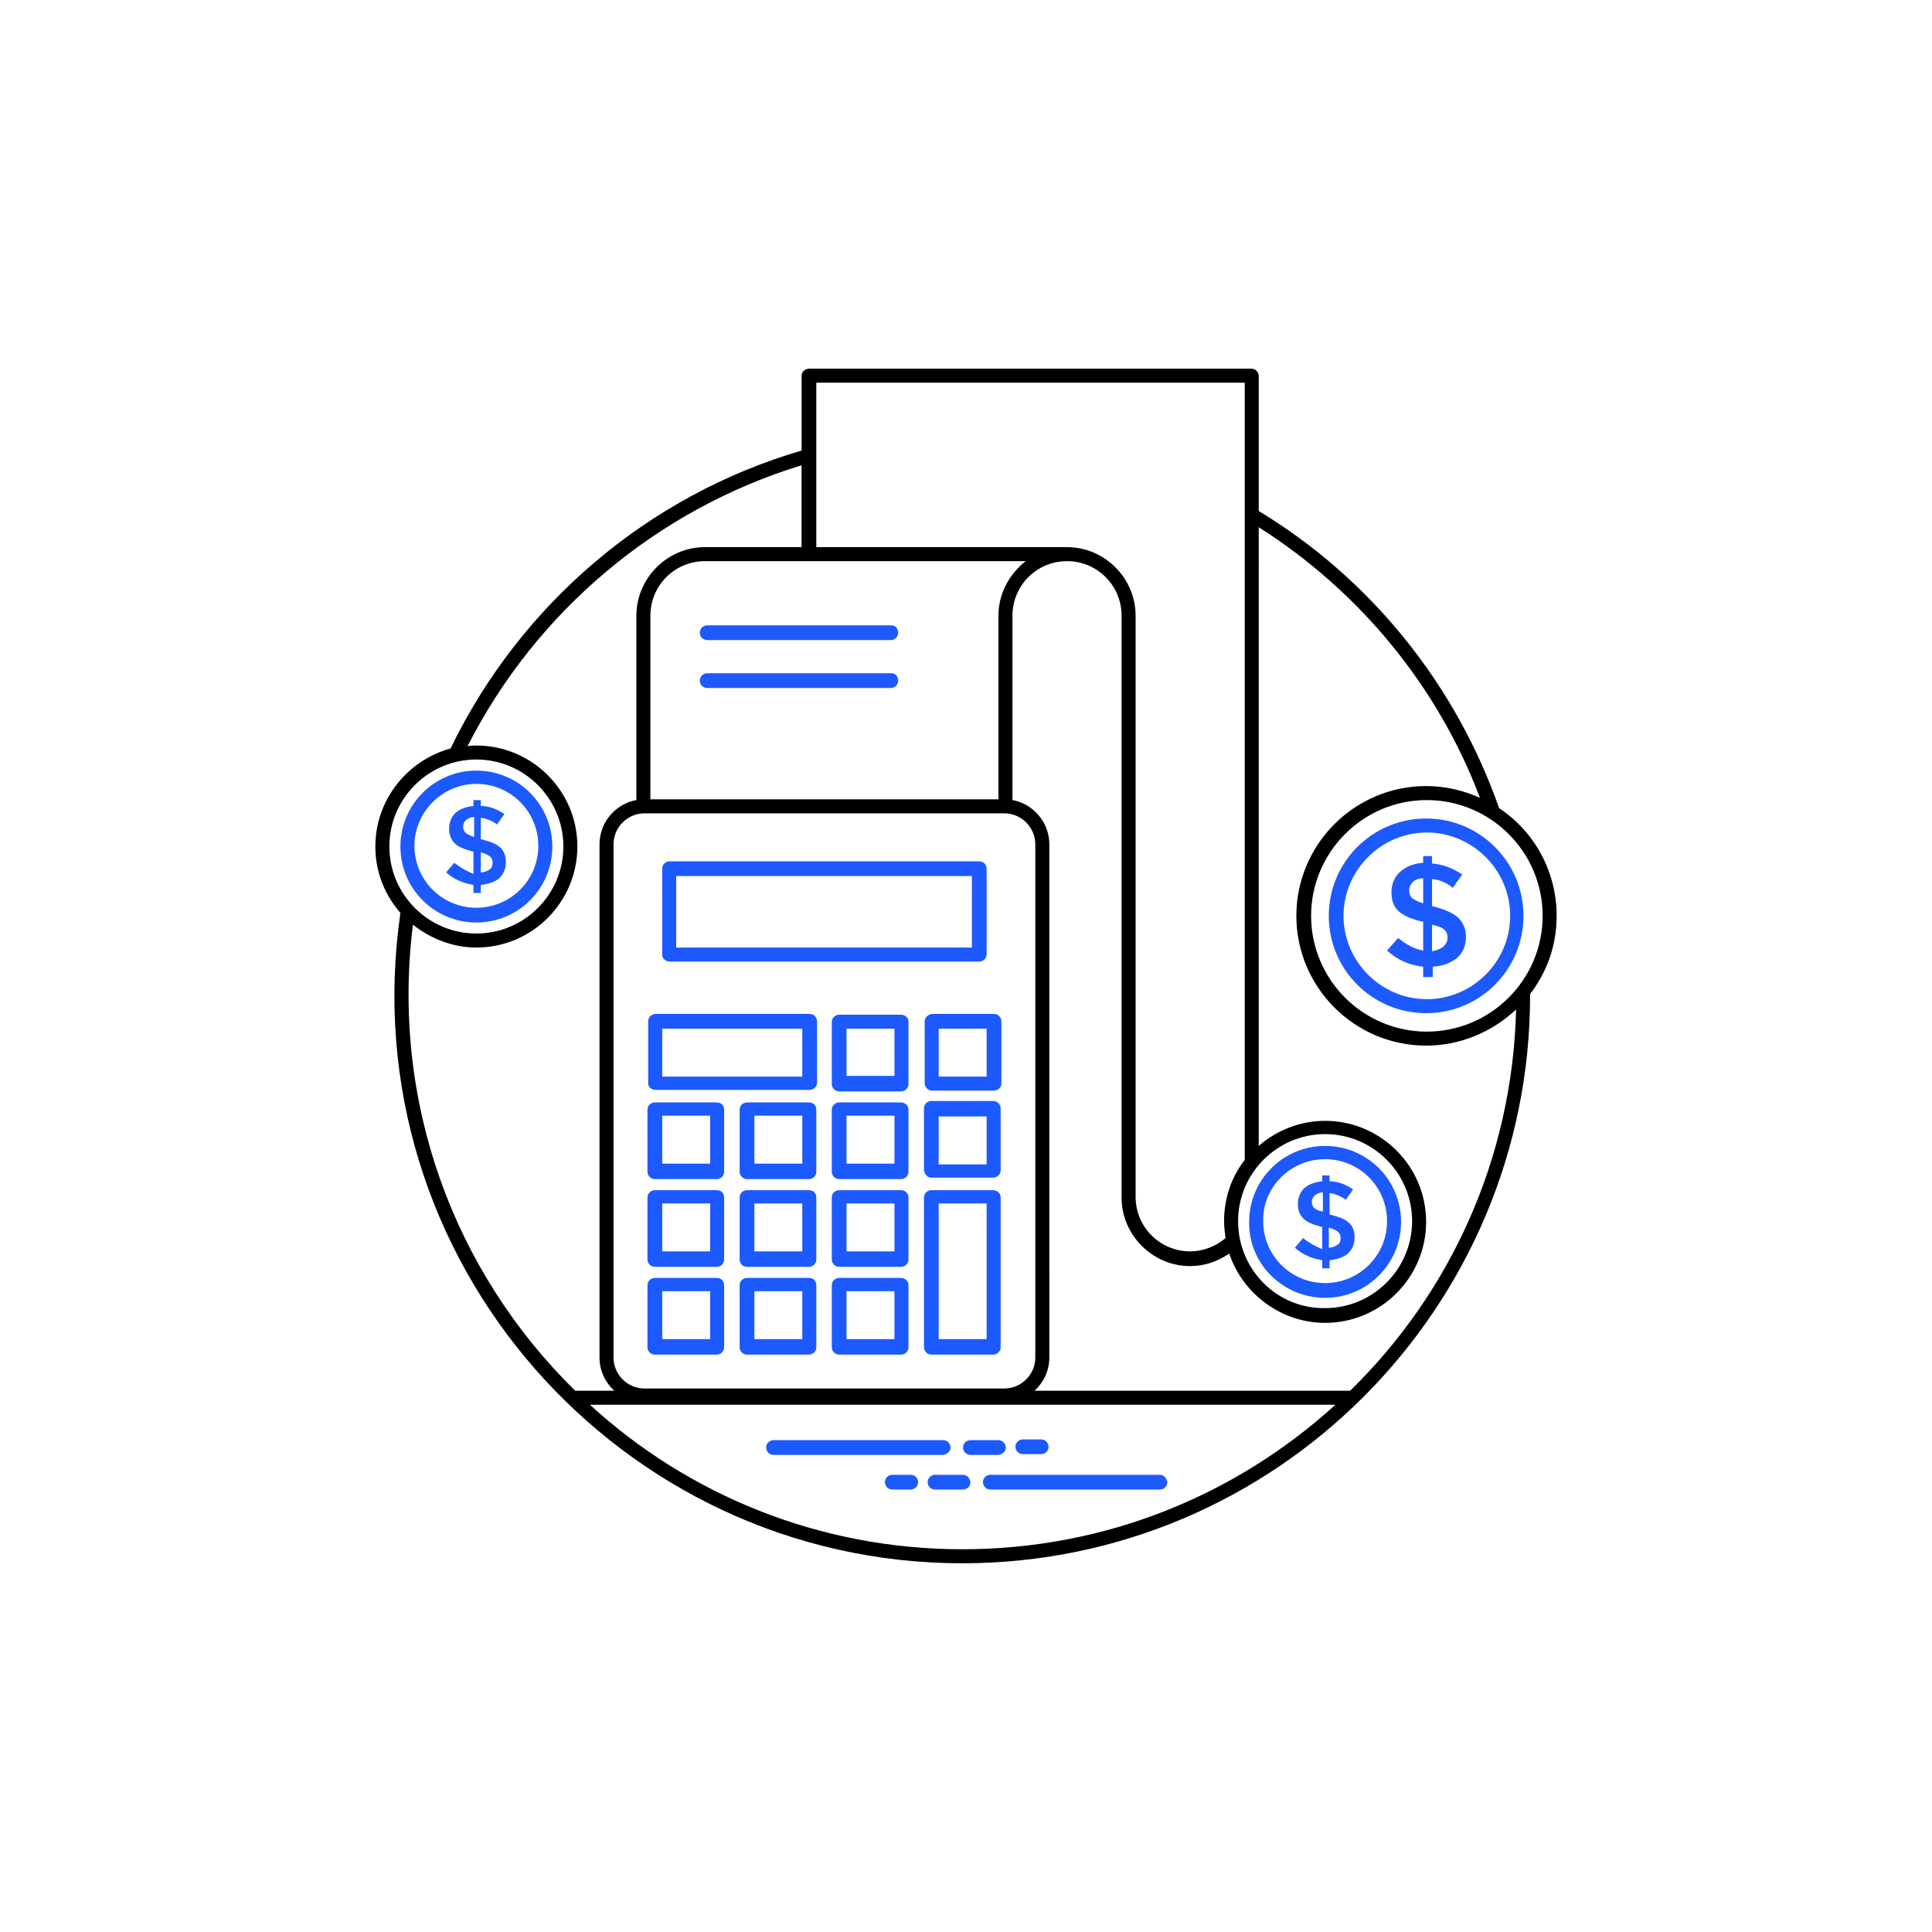 <?xml version="1.0" encoding="UTF-8"?>
<svg width="752pt" height="752pt" version="1.1" viewBox="0 0 752 752" xmlns="http://www.w3.org/2000/svg">
  <path fill="#1C5AFF" d="m369.97 563.43c0-1.434-1.148-2.871-2.871-2.871h-66.016c-1.434 0-2.871 1.148-2.871 2.871 0 1.434 1.148 2.871 2.871 2.871h66.016c1.723-0.289 2.871-1.438 2.871-2.871z"/>
  <path fill="#1C5AFF" d="m391.5 563.43c0-1.434-1.148-2.871-2.871-2.871h-10.906c-1.434 0-2.871 1.148-2.871 2.871 0 1.434 1.148 2.871 2.871 2.871h10.906c1.723-0.289 2.871-1.438 2.871-2.871z"/>
  <path fill="#1C5AFF" d="m398.1 566.01h7.176c1.434 0 2.871-1.148 2.871-2.871 0-1.434-1.148-2.871-2.871-2.871h-7.176c-1.434 0-2.871 1.148-2.871 2.871 0 1.723 1.438 2.871 2.871 2.871z"/>
  <path fill="#1C5AFF" d="m451.49 574.04h-66.016c-1.434 0-2.871 1.148-2.871 2.871 0 1.434 1.148 2.871 2.871 2.871h66.016c1.434 0 2.871-1.148 2.871-2.871-0.289-1.723-1.438-2.871-2.871-2.871z"/>
  <path fill="#1C5AFF" d="m374.85 574.04h-10.906c-1.434 0-2.871 1.148-2.871 2.871 0 1.434 1.148 2.871 2.871 2.871h10.906c1.434 0 2.871-1.148 2.871-2.871-0.285-1.723-1.434-2.871-2.871-2.871z"/>
  <path fill="#1C5AFF" d="m354.48 574.04h-7.176c-1.434 0-2.871 1.148-2.871 2.871 0 1.434 1.148 2.871 2.871 2.871h7.176c1.434 0 2.871-1.148 2.871-2.871-0.004-1.723-1.438-2.871-2.871-2.871z"/>
  <path fill="#1C5AFF" d="m515.78 505.16c16.359 0 29.562-13.203 29.562-29.562s-13.203-29.562-29.562-29.562-29.562 13.203-29.562 29.562c-0.289 16.359 13.199 29.562 29.562 29.562zm0-53.961c13.488 0 24.109 10.906 24.109 24.109 0 13.488-10.906 24.109-24.109 24.109-13.488 0-24.109-10.906-24.109-24.109-0.289-13.203 10.617-24.109 24.109-24.109z"/>
  <path fill="#1C5AFF" d="m507.17 481.91-3.156 3.731c3.156 2.871 6.887 4.305 10.621 4.879v3.156h2.871v-3.156c2.871-0.285 5.453-1.148 7.176-2.582 1.723-1.723 2.582-3.731 2.582-6.312s-0.859-4.594-2.297-5.742c-1.434-1.434-4.019-2.297-7.461-3.156v-8.324c2.297 0.285 4.305 1.148 6.312 2.582l2.871-4.019c-2.871-2.008-6.027-3.156-9.184-3.156v-2.297h-2.871v2.297c-2.871 0.285-5.168 1.148-6.887 2.582-1.723 1.723-2.582 3.731-2.582 6.312s0.859 4.305 2.297 5.742c1.434 1.434 4.019 2.297 7.176 3.156v8.609c-2.59-1.141-4.883-2.289-7.469-4.301zm10.332-4.016c1.723 0.574 2.871 1.148 3.445 1.723 0.574 0.574 0.859 1.434 0.859 2.297 0 1.148-0.285 2.008-1.148 2.582-0.859 0.574-2.008 1.148-3.445 1.148l0.004-7.75zm-6.027-7.75c-0.574-0.574-0.859-1.434-0.859-2.297 0-0.859 0.285-1.723 1.148-2.582 0.859-0.574 1.723-1.148 3.156-1.148v7.461c-1.723-0.285-2.871-0.859-3.445-1.434z"/>
  <path fill="#1C5AFF" d="m185.42 359.07c16.359 0 29.562-13.203 29.562-29.562s-13.203-29.562-29.562-29.562-29.562 13.203-29.562 29.562 13.203 29.562 29.562 29.562zm0-53.957c13.488 0 24.109 10.906 24.109 24.109 0 13.488-10.906 24.109-24.109 24.109-13.488 0-24.109-10.906-24.109-24.109s10.906-24.109 24.109-24.109z"/>
  <path fill="#1C5AFF" d="m176.81 335.82-3.156 3.731c3.156 2.871 6.887 4.305 10.621 4.879v3.156h2.871v-3.156c2.871-0.285 5.453-1.148 7.176-2.582 1.723-1.723 2.582-3.731 2.582-6.312 0-2.582-0.859-4.594-2.297-5.742-1.434-1.434-4.019-2.297-7.461-3.156v-8.324c2.297 0.285 4.305 1.148 6.312 2.582l2.871-4.019c-2.871-2.008-6.027-3.156-9.184-3.156v-2.297h-2.871v2.297c-2.871 0.285-5.168 1.148-6.887 2.582-1.723 1.723-2.582 3.731-2.582 6.312s0.859 4.305 2.297 5.742c1.434 1.434 4.019 2.297 7.176 3.156v8.609c-2.301-0.859-4.883-2.293-7.469-4.301zm10.621-4.019c1.723 0.574 2.871 1.148 3.445 1.723 0.574 0.574 0.859 1.434 0.859 2.297 0 1.148-0.285 2.008-1.148 2.582-0.859 0.574-2.008 1.148-3.445 1.148l0.004-7.75zm-6.312-7.75c-0.574-0.574-0.859-1.434-0.859-2.297 0-0.859 0.285-1.723 1.148-2.582 0.859-0.574 1.723-1.148 3.156-1.148l-0.004 7.75c-1.723-0.574-2.867-1.148-3.441-1.723z"/>
  <path fill="#1C5AFF" d="m347.01 243.4h-71.754c-1.434 0-2.871 1.148-2.871 2.871 0 1.434 1.148 2.871 2.871 2.871h71.469c1.434 0 2.871-1.148 2.871-2.871-0.004-1.723-1.148-2.871-2.586-2.871z"/>
  <path fill="#1C5AFF" d="m347.01 262.05h-71.754c-1.434 0-2.871 1.148-2.871 2.871 0 1.434 1.148 2.871 2.871 2.871h71.469c1.434 0 2.871-1.148 2.871-2.871-0.004-1.723-1.148-2.871-2.586-2.871z"/>
  <path d="m605.9 356.48c0-17.508-8.898-33.008-22.387-41.906-16.934-48.219-49.941-89.262-93.566-115.67v-52.523c0-1.434-1.148-2.871-2.871-2.871h-172.21c-1.434 0-2.871 1.148-2.871 2.871v28.988c-59.699 17.508-109.36 59.699-136.62 115.96-16.648 4.59-29.277 19.805-29.277 38.172 0 10.047 3.731 18.941 9.758 25.832-19.516 134.9 85.531 253.15 218.71 253.15 121.98 0 221-99.309 221-221v-0.574c6.606-8.613 10.336-18.945 10.336-30.426zm-5.453 0c0 24.969-20.379 45.062-45.062 45.062-24.969 0-45.062-20.379-45.062-45.062 0.004-24.684 20.094-45.062 45.062-45.062 24.684 0 45.062 20.09 45.062 45.062zm-118.54 118.82c0-18.656 15.211-33.867 33.867-33.867s33.867 15.211 33.867 33.867-15.211 33.867-33.867 33.867c-18.652 0.289-33.867-14.922-33.867-33.867zm2.586-326.34v302.52c-5.168 6.602-8.035 14.926-8.035 23.824 0 2.297 0.285 4.594 0.574 6.602-3.731 3.156-8.609 5.168-13.777 5.168-11.77 0-21.238-9.473-21.238-21.238l-0.004-226.18c0-14.637-12.055-26.691-26.691-26.691h-97.586v-64.008zm-93.57 391.5h-140.07c-6.602 0-12.055-5.453-12.055-12.055v-199.77c0-6.602 5.453-12.055 12.055-12.055h140.07c6.602 0 12.055 5.453 12.055 12.055v199.77c0 6.602-5.453 12.055-12.055 12.055zm-2.297-300.8v71.469h-135.47v-71.469c0-11.77 9.473-21.238 21.238-21.238h124.85c-6.598 5.164-10.617 12.914-10.617 21.238zm-203.21 55.969c18.656 0 33.867 15.211 33.867 33.867s-15.211 33.867-33.867 33.867-33.867-15.211-33.867-33.867 15.211-33.867 33.867-33.867zm-24.684 64.293c6.887 5.453 15.5 8.898 24.684 8.898 21.812 0 39.32-17.797 39.32-39.32 0-21.812-17.797-39.32-39.32-39.32-1.148 0-2.297 0-3.445 0.285 26.691-52.523 73.766-92.133 130.02-109.36v31.859h-37.598c-14.637 0-26.691 12.055-26.691 26.691v71.754c-8.035 1.434-14.352 8.609-14.352 17.223v199.77c0 5.168 2.297 9.758 5.742 12.914h-15.211c-47.363-46.496-71.762-112.51-63.148-181.39zm68.883 186.85h290.18c-38.461 35.016-89.262 56.254-145.23 56.254-55.684 0.004-106.77-21.238-144.95-56.254zm295.92-5.453h-122.84c3.445-3.156 5.742-7.75 5.742-12.914l-0.004-199.77c0-8.609-6.312-15.785-14.352-17.223v-71.754c0-11.77 9.473-21.238 21.238-21.238 11.77 0 21.238 9.473 21.238 21.238v226.46c0 14.637 12.055 26.691 26.691 26.691 5.453 0 10.621-1.723 15.211-4.879 5.168 15.5 20.09 26.98 37.312 26.98 21.812 0 39.32-17.797 39.32-39.32 0-21.812-17.797-39.32-39.32-39.32-9.758 0-18.941 3.731-25.832 9.758l0.008-240.81c39.32 24.969 69.746 61.996 86.105 105.34-6.312-2.871-13.488-4.594-20.953-4.594-27.84 0-50.516 22.676-50.516 50.516s22.676 50.516 50.516 50.516c13.488 0 25.832-5.453 35.016-14.062-1.434 58.262-25.832 110.5-64.578 148.39z"/>
  <path fill="#1C5AFF" d="m517.21 356.48c0 20.953 16.934 37.887 37.887 37.887 20.953 0 37.887-16.934 37.887-37.887s-16.934-37.887-37.887-37.887c-20.953 0-37.887 16.934-37.887 37.887zm70.605 0c0 17.797-14.637 32.434-32.434 32.434s-32.434-14.637-32.434-32.434 14.637-32.434 32.434-32.434 32.434 14.637 32.434 32.434z"/>
  <path fill="#1C5AFF" d="m553.95 332.95v2.871c-3.731 0.285-6.602 1.434-8.898 3.445-2.297 2.008-3.445 4.879-3.445 8.035s0.859 5.742 2.871 7.461c2.008 1.723 5.168 3.156 9.473 4.019v11.195c-3.445-0.574-6.602-2.297-9.758-4.879l-4.305 4.879c4.019 3.731 8.898 5.742 14.062 6.312v4.019h3.731v-4.019c4.019-0.285 6.887-1.434 9.473-3.445 2.297-2.008 3.445-4.879 3.445-8.035 0-3.445-1.148-5.742-3.156-7.75-2.008-1.723-5.168-3.156-9.758-4.305h-0.285v-10.621c2.871 0.285 5.742 1.434 8.035 3.445l3.731-5.168c-3.731-2.582-7.75-4.019-11.77-4.305v-2.871h-3.445zm0 18.656c-2.008-0.574-3.445-1.434-4.305-2.008-0.859-0.859-1.148-1.723-1.148-3.156 0-1.148 0.574-2.297 1.434-3.156s2.297-1.434 4.019-1.434zm8.324 10.332c0.859 0.859 1.148 1.723 1.148 3.156s-0.574 2.297-1.723 3.445c-1.148 0.859-2.582 1.434-4.305 1.723v-10.332c2.582 0.574 4.016 1.148 4.879 2.008z"/>
  <path fill="#1C5AFF" d="m260.62 374.28h120.55c1.434 0 2.871-1.148 2.871-2.871v-33.297c0-1.434-1.148-2.871-2.871-2.871h-120.55c-1.434 0-2.871 1.148-2.871 2.871v33.582c0 1.438 1.434 2.586 2.871 2.586zm2.582-33.297h115.09v27.84h-115.09z"/>
  <path fill="#1C5AFF" d="m350.74 497.41h-24.109c-1.434 0-2.871 1.148-2.871 2.871v24.109c0 1.434 1.148 2.871 2.871 2.871h24.109c1.434 0 2.871-1.148 2.871-2.871v-24.109c0-1.723-1.434-2.871-2.871-2.871zm-2.582 23.824h-18.656v-18.656h18.656z"/>
  <path fill="#1C5AFF" d="m314.87 497.41h-24.109c-1.434 0-2.871 1.148-2.871 2.871v24.109c0 1.434 1.148 2.871 2.871 2.871h24.109c1.434 0 2.871-1.148 2.871-2.871v-24.109c0-1.723-1.148-2.871-2.871-2.871zm-2.582 23.824h-18.656v-18.656h18.656z"/>
  <path fill="#1C5AFF" d="m278.99 497.41h-24.109c-1.434 0-2.871 1.148-2.871 2.871v24.109c0 1.434 1.148 2.871 2.871 2.871h24.109c1.434 0 2.871-1.148 2.871-2.871v-24.109c0-1.723-1.148-2.871-2.871-2.871zm-2.582 23.824h-18.656v-18.656h18.656z"/>
  <path fill="#1C5AFF" d="m386.62 463.25h-24.109c-1.434 0-2.871 1.148-2.871 2.871v58.266c0 1.434 1.148 2.871 2.871 2.871h24.109c1.434 0 2.871-1.148 2.871-2.871v-58.266c0-1.723-1.438-2.871-2.871-2.871zm-2.582 57.98h-18.656v-52.812h18.656z"/>
  <path fill="#1C5AFF" d="m350.74 463.25h-24.109c-1.434 0-2.871 1.148-2.871 2.871v24.109c0 1.434 1.148 2.871 2.871 2.871h24.109c1.434 0 2.871-1.148 2.871-2.871v-24.109c0-1.723-1.434-2.871-2.871-2.871zm-2.582 23.824h-18.656v-18.656h18.656z"/>
  <path fill="#1C5AFF" d="m314.87 463.25h-24.109c-1.434 0-2.871 1.148-2.871 2.871v24.109c0 1.434 1.148 2.871 2.871 2.871h24.109c1.434 0 2.871-1.148 2.871-2.871v-24.109c0-1.723-1.148-2.871-2.871-2.871zm-2.582 23.824h-18.656v-18.656h18.656z"/>
  <path fill="#1C5AFF" d="m278.99 463.25h-24.109c-1.434 0-2.871 1.148-2.871 2.871v24.109c0 1.434 1.148 2.871 2.871 2.871h24.109c1.434 0 2.871-1.148 2.871-2.871v-24.109c0-1.723-1.148-2.871-2.871-2.871zm-2.582 23.824h-18.656v-18.656h18.656z"/>
  <path fill="#1C5AFF" d="m362.51 458.38h24.109c1.434 0 2.871-1.148 2.871-2.871v-24.109c0-1.434-1.148-2.871-2.871-2.871h-24.109c-1.434 0-2.871 1.148-2.871 2.871v24.109c0.289 1.723 1.438 2.871 2.871 2.871zm2.871-23.82h18.656v18.656h-18.656z"/>
  <path fill="#1C5AFF" d="m350.74 429.1h-24.109c-1.434 0-2.871 1.148-2.871 2.871v24.109c0 1.434 1.148 2.871 2.871 2.871h24.109c1.434 0 2.871-1.148 2.871-2.871v-24.109c0-1.727-1.434-2.871-2.871-2.871zm-2.582 23.82h-18.656v-18.656h18.656z"/>
  <path fill="#1C5AFF" d="m314.87 429.1h-24.109c-1.434 0-2.871 1.148-2.871 2.871v24.109c0 1.434 1.148 2.871 2.871 2.871h24.109c1.434 0 2.871-1.148 2.871-2.871v-24.109c0-1.727-1.148-2.871-2.871-2.871zm-2.582 23.82h-18.656v-18.656h18.656z"/>
  <path fill="#1C5AFF" d="m278.99 429.1h-24.109c-1.434 0-2.871 1.148-2.871 2.871v24.109c0 1.434 1.148 2.871 2.871 2.871h24.109c1.434 0 2.871-1.148 2.871-2.871v-24.109c0-1.727-1.148-2.871-2.871-2.871zm-2.582 23.82h-18.656v-18.656h18.656z"/>
  <path fill="#1C5AFF" d="m359.93 397.53v24.109c0 1.434 1.148 2.871 2.871 2.871h24.109c1.434 0 2.871-1.148 2.871-2.871l-0.004-24.109c0-1.434-1.148-2.871-2.871-2.871h-24.109c-1.719 0.289-2.867 1.438-2.867 2.871zm5.453 2.871h18.656v18.656h-18.656z"/>
  <path fill="#1C5AFF" d="m350.74 394.95h-24.109c-1.434 0-2.871 1.148-2.871 2.871v24.109c0 1.434 1.148 2.871 2.871 2.871h24.109c1.434 0 2.871-1.148 2.871-2.871v-24.398c0-1.434-1.434-2.582-2.871-2.582zm-2.582 23.82h-18.656v-18.367h18.656z"/>
  <path fill="#1C5AFF" d="m255.17 424.22h59.988c1.434 0 2.871-1.148 2.871-2.871l-0.004-23.82c0-1.434-1.148-2.871-2.871-2.871h-59.984c-1.434 0-2.871 1.148-2.871 2.871v24.109c0 1.438 1.148 2.582 2.871 2.582zm2.582-23.82h54.535v18.656h-54.535z"/>
</svg>
